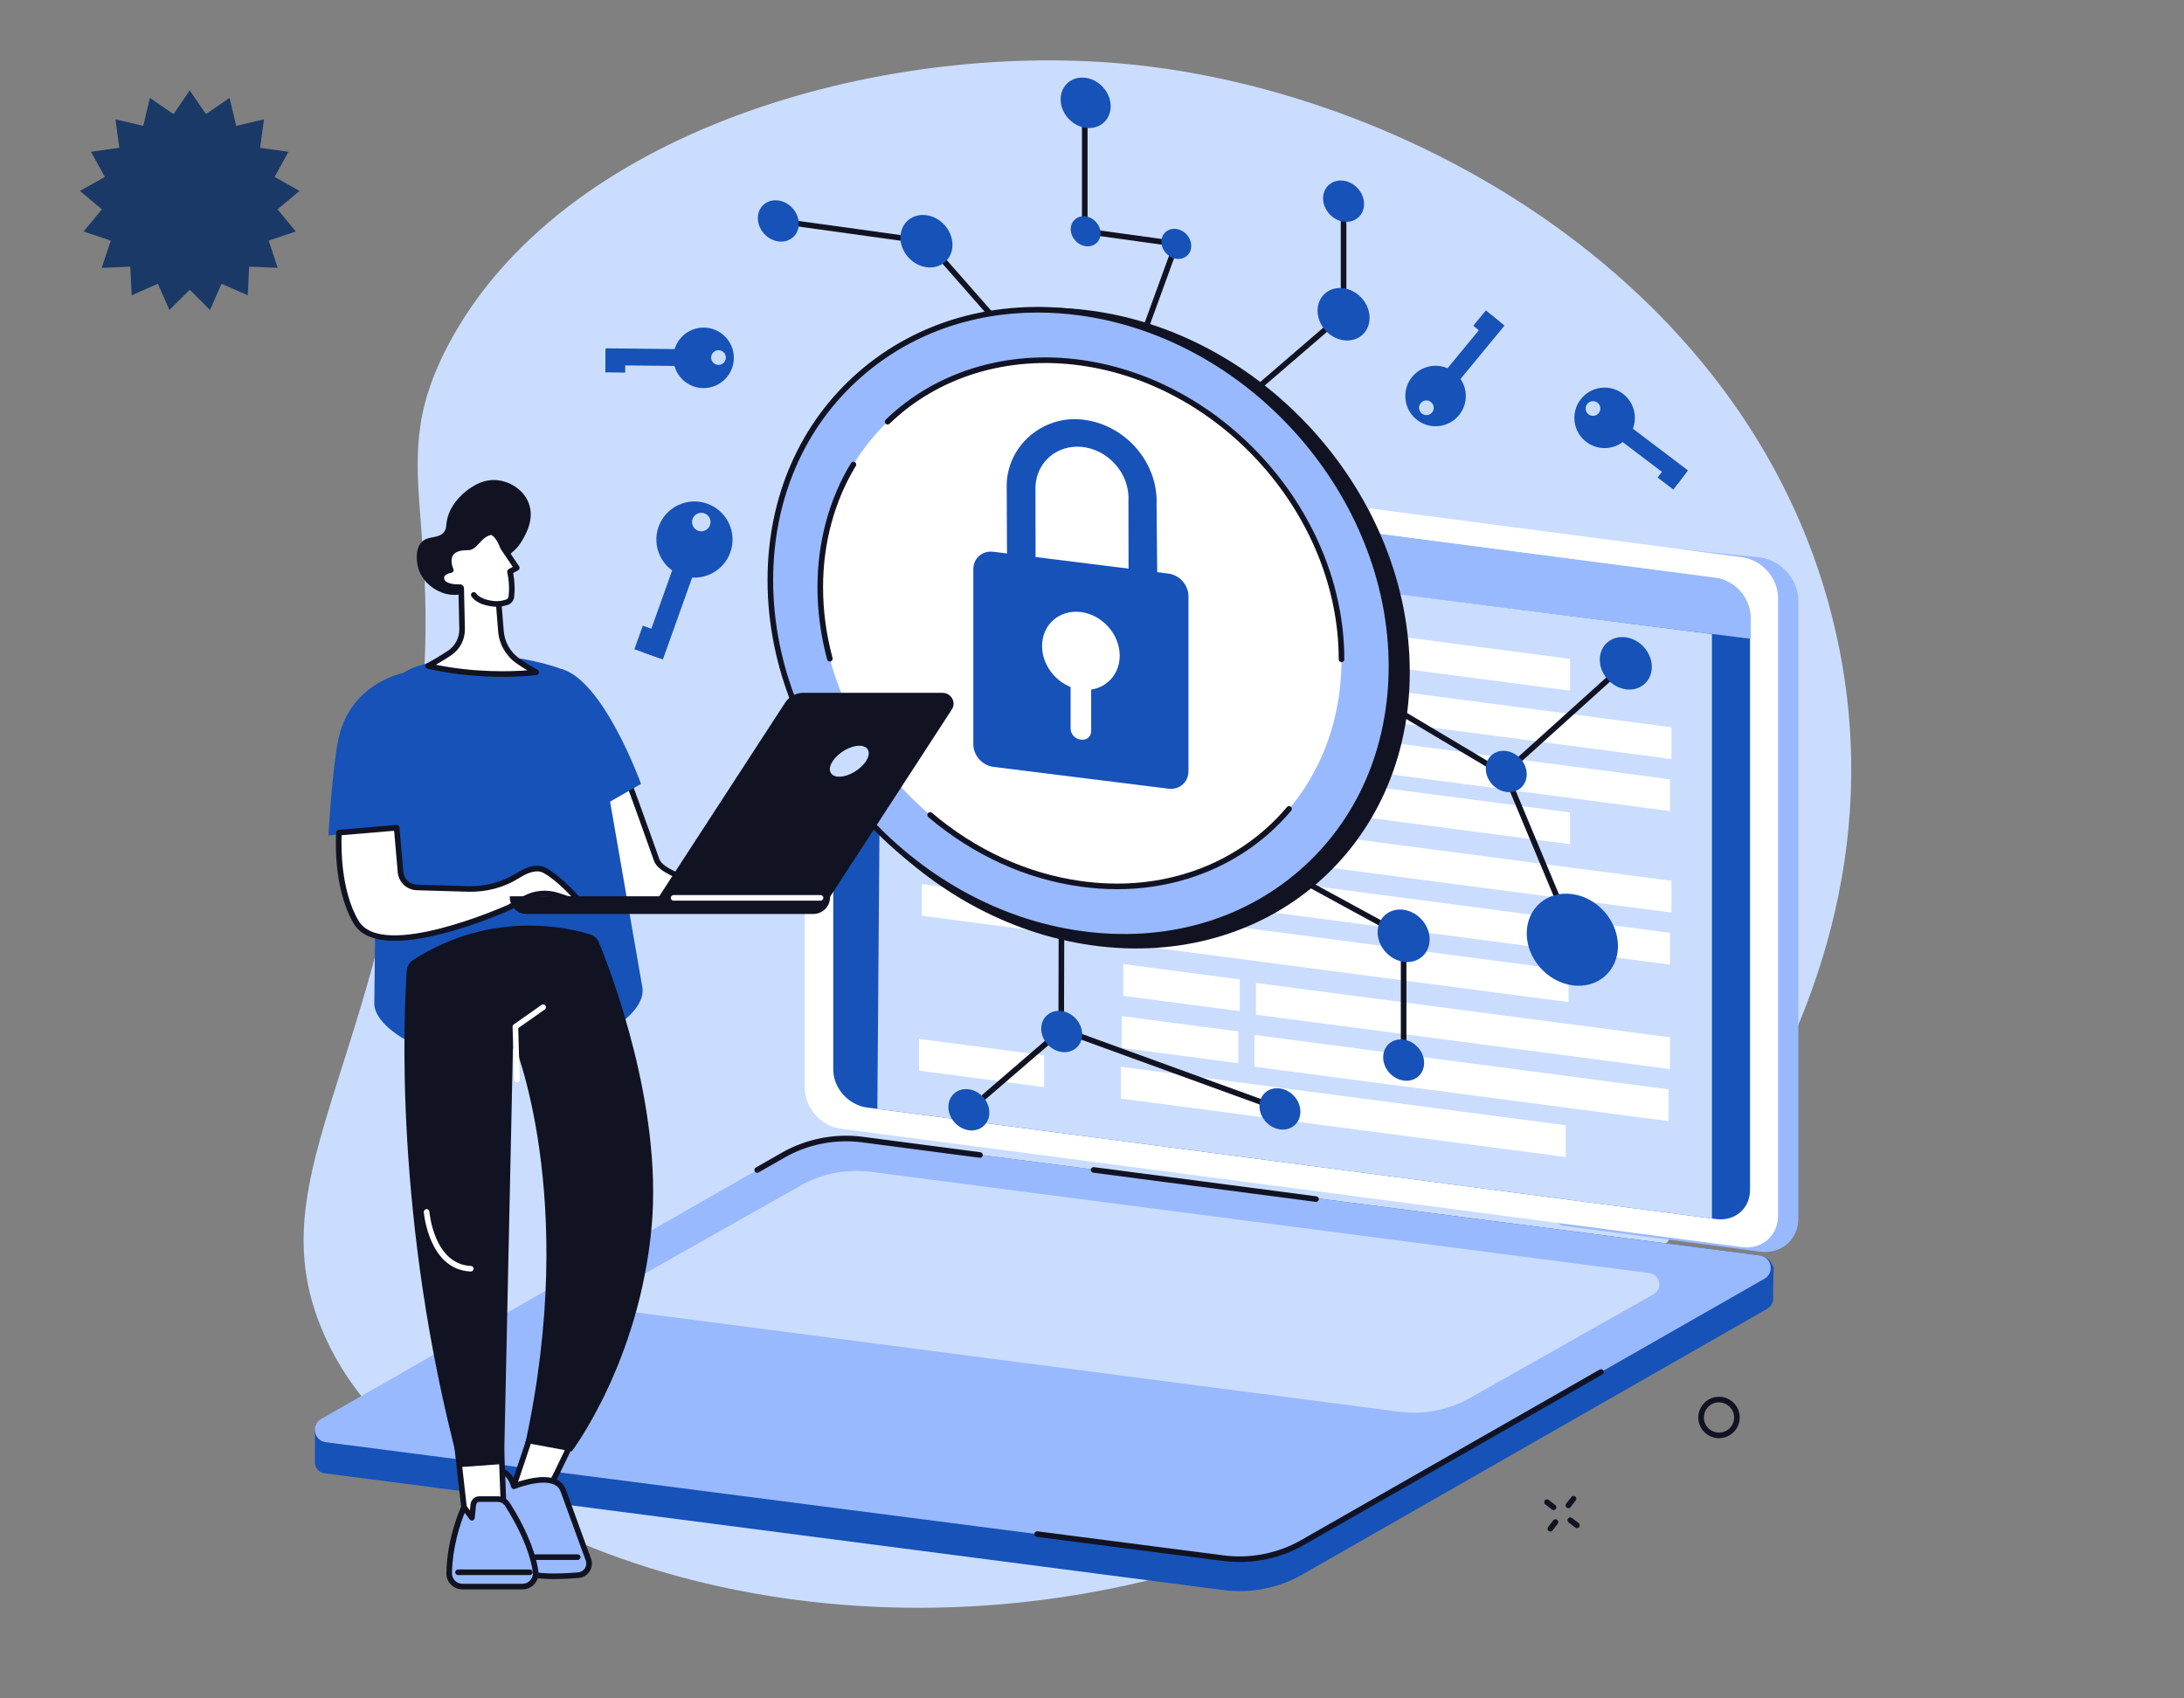 <svg xmlns="http://www.w3.org/2000/svg" xmlns:xlink="http://www.w3.org/1999/xlink" width="720" zoomAndPan="magnify" viewBox="0 0 540 420" height="560" preserveAspectRatio="xMidYMid meet" version="1.0"><rect x="0" y="0" width="540" height="420" fill="#808080" stroke="none"/><defs><clipPath id="28a4c013ce"><path d="M 19.762 22.363 L 74.055 22.363 L 74.055 76.656 L 19.762 76.656 Z M 19.762 22.363 " clip-rule="nonzero"/></clipPath><clipPath id="745fde7a9f"><path d="M 46.91 22.363 L 50.918 28.215 L 56.758 24.215 L 58.391 31.121 L 65.277 29.512 L 64.312 36.543 L 71.312 37.539 L 67.887 43.75 L 74.055 47.219 L 68.625 51.766 L 73.129 57.238 L 66.434 59.508 L 68.664 66.242 L 61.602 65.93 L 61.262 73.023 L 54.789 70.168 L 51.918 76.656 L 46.91 71.648 L 41.898 76.656 L 39.031 70.168 L 32.559 73.023 L 32.215 65.93 L 25.152 66.242 L 27.387 59.508 L 20.688 57.238 L 25.191 51.766 L 19.762 47.219 L 25.93 43.75 L 22.504 37.539 L 29.504 36.543 L 28.543 29.512 L 35.426 31.121 L 37.059 24.215 L 42.902 28.215 Z M 46.91 22.363 " clip-rule="nonzero"/></clipPath></defs><path fill="#caddff" d="M 454.809 160.605 C 437.59 73.211 350.953 22.508 277.988 15.773 C 217.539 10.191 138.594 32.254 110.691 85.57 C 93.145 119.098 114.223 129.746 99.871 205.715 C 87.449 271.465 65.703 295.004 79.488 328.516 C 90.754 355.914 117.09 368.875 133.922 377.156 C 200.266 409.805 301.055 405.973 373.613 346.418 C 390.594 332.48 474.285 259.469 454.809 160.605 " fill-opacity="1" fill-rule="nonzero"/><path fill="#99b9ff" d="M 375.848 294.617 C 369.965 289.645 363.879 284.926 357.691 280.375 C 345.137 271.141 332.117 262.652 319.012 254.359 C 312.117 249.996 305.039 245.938 298.027 241.805 C 290.977 237.641 283.91 233.508 276.844 229.375 C 270.387 225.598 263.93 221.82 257.48 218.027 C 236 169.617 212.289 114.816 215.199 115.199 L 435.211 137.859 C 440.418 138.543 444.652 143.336 444.652 148.539 L 444.652 301.32 C 444.652 306.523 440.418 310.203 435.211 309.52 L 386.008 303.055 C 382.676 300.176 379.203 297.461 375.848 294.617 " fill-opacity="1" fill-rule="nonzero"/><path fill="#ffffff" d="M 207.887 108.531 L 430.719 137.805 C 435.637 138.449 439.625 142.961 439.625 147.879 L 439.625 300.66 C 439.625 305.578 435.637 309.043 430.719 308.398 L 207.887 279.125 C 202.969 278.477 198.98 273.965 198.98 269.047 L 198.98 116.266 C 198.98 111.348 202.969 107.887 207.887 108.531 " fill-opacity="1" fill-rule="nonzero"/><path fill="#1652b8" d="M 214.414 115.477 L 424.312 143.051 C 428.945 143.66 432.699 147.855 432.699 152.422 L 432.699 294.297 C 432.699 298.863 428.945 302.074 424.312 301.465 L 214.414 273.891 C 209.781 273.281 206.027 269.086 206.027 264.52 L 206.027 122.648 C 206.027 118.078 209.781 114.871 214.414 115.477 " fill-opacity="1" fill-rule="nonzero"/><path fill="#99b9ff" d="M 432.891 157.977 L 432.891 152.809 C 432.891 148.242 428.957 143.496 424.359 142.891 L 214.414 115.477 C 209.816 114.875 205.84 117.188 206.027 123.195 L 206.027 129.547 L 432.891 157.977 " fill-opacity="1" fill-rule="nonzero"/><path fill="#caddff" d="M 220.73 125.152 C 220.73 126.633 219.527 127.68 218.043 127.484 C 216.562 127.289 215.359 125.93 215.359 124.445 C 215.359 122.961 216.562 121.918 218.043 122.109 C 219.527 122.305 220.73 123.668 220.73 125.152 " fill-opacity="1" fill-rule="nonzero"/><path fill="#caddff" d="M 229.328 126.102 C 229.328 127.586 228.125 128.629 226.641 128.434 C 225.156 128.238 223.953 126.879 223.953 125.395 C 223.953 123.91 225.156 122.867 226.641 123.062 C 228.125 123.258 229.328 124.617 229.328 126.102 " fill-opacity="1" fill-rule="nonzero"/><path fill="#caddff" d="M 238.641 127.684 C 238.641 129.168 237.438 130.211 235.957 130.02 C 234.469 129.82 233.27 128.461 233.27 126.977 C 233.27 125.492 234.469 124.449 235.957 124.645 C 237.438 124.84 238.641 126.199 238.641 127.684 " fill-opacity="1" fill-rule="nonzero"/><path fill="#caddff" d="M 423.285 301.344 L 216.926 274.219 L 218.027 130.734 L 423.285 156.801 L 423.285 301.344 " fill-opacity="1" fill-rule="nonzero"/><path fill="#ffffff" d="M 259.242 191.48 L 228.293 187.414 L 228.293 179.562 L 259.242 183.625 L 259.242 191.48 " fill-opacity="1" fill-rule="nonzero"/><path fill="#ffffff" d="M 388.199 208.77 L 278.227 194.324 L 278.227 186.469 L 388.199 200.914 L 388.199 208.77 " fill-opacity="1" fill-rule="nonzero"/><path fill="#ffffff" d="M 258.883 230.531 L 227.938 226.465 L 227.938 218.609 L 258.883 222.676 L 258.883 230.531 " fill-opacity="1" fill-rule="nonzero"/><path fill="#ffffff" d="M 387.84 247.82 L 277.867 233.371 L 277.867 225.516 L 387.84 239.965 L 387.84 247.82 " fill-opacity="1" fill-rule="nonzero"/><path fill="#ffffff" d="M 258.168 268.832 L 227.223 264.766 L 227.223 256.914 L 258.168 260.977 L 258.168 268.832 " fill-opacity="1" fill-rule="nonzero"/><path fill="#ffffff" d="M 387.125 286.121 L 277.152 271.676 L 277.152 263.82 L 387.125 278.27 L 387.125 286.121 " fill-opacity="1" fill-rule="nonzero"/><path fill="#ffffff" d="M 306.906 211.355 L 278.098 207.57 L 278.098 199.715 L 306.906 203.5 L 306.906 211.355 " fill-opacity="1" fill-rule="nonzero"/><path fill="#ffffff" d="M 413.273 225.676 L 310.898 212.227 L 310.898 204.375 L 413.273 217.824 L 413.273 225.676 " fill-opacity="1" fill-rule="nonzero"/><path fill="#ffffff" d="M 306.547 224.223 L 277.734 220.438 L 277.734 212.586 L 306.547 216.367 L 306.547 224.223 " fill-opacity="1" fill-rule="nonzero"/><path fill="#ffffff" d="M 412.918 238.543 L 310.543 225.094 L 310.543 217.242 L 412.918 230.691 L 412.918 238.543 " fill-opacity="1" fill-rule="nonzero"/><path fill="#ffffff" d="M 259.242 153.508 L 228.297 149.441 L 228.297 141.59 L 259.242 145.652 L 259.242 153.508 " fill-opacity="1" fill-rule="nonzero"/><path fill="#ffffff" d="M 388.199 170.797 L 278.227 156.352 L 278.227 148.5 L 388.199 162.945 L 388.199 170.797 " fill-opacity="1" fill-rule="nonzero"/><path fill="#ffffff" d="M 306.906 173.383 L 278.098 169.598 L 278.098 161.746 L 306.906 165.531 L 306.906 173.383 " fill-opacity="1" fill-rule="nonzero"/><path fill="#ffffff" d="M 413.273 187.707 L 310.898 174.254 L 310.898 166.402 L 413.273 179.852 L 413.273 187.707 " fill-opacity="1" fill-rule="nonzero"/><path fill="#ffffff" d="M 306.547 186.254 L 277.738 182.469 L 277.738 174.613 L 306.547 178.398 L 306.547 186.254 " fill-opacity="1" fill-rule="nonzero"/><path fill="#ffffff" d="M 412.918 200.574 L 310.543 187.125 L 310.543 179.27 L 412.918 192.719 L 412.918 200.574 " fill-opacity="1" fill-rule="nonzero"/><path fill="#ffffff" d="M 306.547 250.055 L 277.734 246.27 L 277.734 238.414 L 306.547 242.199 L 306.547 250.055 " fill-opacity="1" fill-rule="nonzero"/><path fill="#ffffff" d="M 412.918 264.379 L 310.543 250.93 L 310.543 243.074 L 412.918 256.523 L 412.918 264.379 " fill-opacity="1" fill-rule="nonzero"/><path fill="#ffffff" d="M 306.188 262.922 L 277.379 259.137 L 277.379 251.285 L 306.188 255.066 L 306.188 262.922 " fill-opacity="1" fill-rule="nonzero"/><path fill="#ffffff" d="M 412.559 277.246 L 310.18 263.797 L 310.18 255.941 L 412.559 269.391 L 412.559 277.246 " fill-opacity="1" fill-rule="nonzero"/><path fill="#1652b8" d="M 438.543 313.562 L 438.191 312.73 C 437.668 311.504 436.531 310.645 435.207 310.477 L 215.238 282.102 C 208.496 281.234 200.863 282.535 194.961 285.91 L 77.875 353.328 L 77.863 361.676 C 77.863 363.016 78.859 364.148 80.188 364.324 L 302.555 393.223 C 309.293 394.086 316.137 392.73 322.035 389.359 L 436.875 323.699 C 438.004 323.051 438.492 321.938 438.434 320.855 C 438.355 319.477 438.543 313.562 438.543 313.562 " fill-opacity="1" fill-rule="nonzero"/><path fill="#99b9ff" d="M 302.555 385.332 L 80.566 356.652 C 77.621 356.277 76.848 352.371 79.426 350.895 L 193.648 285.66 C 199.551 282.289 206.391 280.93 213.133 281.793 L 435.117 310.473 C 438.062 310.848 438.836 314.754 436.258 316.23 L 322.035 381.465 C 316.137 384.836 309.293 386.195 302.555 385.332 " fill-opacity="1" fill-rule="nonzero"/><path fill="#caddff" d="M 346.012 349.117 L 153.523 324.07 C 150.863 323.73 150.164 320.199 152.492 318.867 L 197.754 293.281 C 203.086 290.234 209.262 289.012 215.352 289.789 L 407.84 314.836 C 410.5 315.18 411.203 318.711 408.871 320.039 L 363.613 345.629 C 358.281 348.672 352.102 349.898 346.012 349.117 " fill-opacity="1" fill-rule="nonzero"/><path fill="#111322" d="M 306.477 386.273 C 305.137 386.273 303.797 386.188 302.465 386.016 L 256.355 380.059 C 255.973 380.012 255.707 379.664 255.754 379.285 C 255.805 378.906 256.148 378.641 256.527 378.688 L 302.641 384.645 C 309.191 385.484 315.957 384.141 321.691 380.867 L 395.516 338.688 C 395.848 338.496 396.27 338.613 396.461 338.941 C 396.648 339.277 396.535 339.699 396.203 339.887 L 322.379 382.066 C 317.551 384.824 312.02 386.273 306.477 386.273 " fill-opacity="1" fill-rule="nonzero"/><path fill="#111322" d="M 325.402 297.219 C 325.371 297.219 325.34 297.219 325.309 297.215 L 270.305 289.996 C 269.926 289.945 269.66 289.598 269.707 289.219 C 269.758 288.84 270.109 288.574 270.484 288.625 L 325.488 295.844 C 325.867 295.891 326.137 296.238 326.086 296.617 C 326.039 296.969 325.742 297.219 325.402 297.219 " fill-opacity="1" fill-rule="nonzero"/><path fill="#111322" d="M 187.211 290.027 C 186.969 290.027 186.734 289.902 186.609 289.676 C 186.422 289.348 186.535 288.926 186.867 288.734 L 193.305 285.055 C 199.301 281.633 206.371 280.23 213.219 281.109 L 242.402 284.938 C 242.781 284.988 243.047 285.336 242.996 285.711 C 242.949 286.094 242.602 286.359 242.223 286.309 L 213.043 282.48 C 206.492 281.641 199.727 282.98 193.992 286.258 L 187.555 289.938 C 187.445 289.996 187.328 290.027 187.211 290.027 " fill-opacity="1" fill-rule="nonzero"/><path fill="#111322" d="M 425.031 346.793 C 424.875 346.793 424.715 346.805 424.555 346.82 C 422.512 347.082 421.062 348.957 421.324 351.004 C 421.586 353.047 423.461 354.5 425.504 354.242 C 427.547 353.98 428.996 352.105 428.734 350.059 C 428.496 348.172 426.883 346.793 425.031 346.793 Z M 425.027 355.656 C 422.488 355.656 420.281 353.762 419.949 351.18 C 419.594 348.379 421.582 345.809 424.379 345.449 C 427.18 345.094 429.75 347.082 430.105 349.883 C 430.465 352.684 428.477 355.254 425.676 355.613 C 425.461 355.641 425.242 355.656 425.027 355.656 " fill-opacity="1" fill-rule="nonzero"/><path fill="#111322" d="M 384.137 373.43 C 383.988 373.43 383.84 373.383 383.715 373.285 L 382.066 372.012 C 381.766 371.777 381.711 371.344 381.945 371.039 C 382.18 370.738 382.613 370.684 382.914 370.918 L 384.559 372.191 C 384.859 372.426 384.918 372.859 384.684 373.164 C 384.547 373.34 384.344 373.43 384.137 373.43 " fill-opacity="1" fill-rule="nonzero"/><path fill="#111322" d="M 389.898 377.895 C 389.75 377.895 389.602 377.844 389.477 377.75 L 387.828 376.473 C 387.527 376.238 387.473 375.805 387.707 375.504 C 387.938 375.203 388.375 375.145 388.676 375.379 L 390.324 376.656 C 390.625 376.891 390.68 377.32 390.445 377.625 C 390.309 377.801 390.105 377.895 389.898 377.895 " fill-opacity="1" fill-rule="nonzero"/><path fill="#111322" d="M 383.328 378.73 C 383.184 378.73 383.031 378.684 382.906 378.586 C 382.605 378.352 382.547 377.918 382.781 377.617 L 384.055 375.969 C 384.289 375.668 384.723 375.613 385.027 375.844 C 385.328 376.078 385.383 376.512 385.148 376.816 L 383.875 378.461 C 383.742 378.641 383.535 378.73 383.328 378.73 " fill-opacity="1" fill-rule="nonzero"/><path fill="#111322" d="M 387.785 372.965 C 387.637 372.965 387.488 372.918 387.363 372.82 C 387.062 372.586 387.008 372.152 387.242 371.848 L 388.512 370.203 C 388.746 369.902 389.18 369.848 389.484 370.078 C 389.785 370.312 389.84 370.746 389.609 371.051 L 388.336 372.695 C 388.199 372.871 387.992 372.965 387.785 372.965 " fill-opacity="1" fill-rule="nonzero"/><path fill="#111322" d="M 389.266 232.785 C 388.996 232.785 388.738 232.625 388.629 232.359 L 371.879 192.227 L 332.188 168.562 C 331.859 168.367 331.754 167.941 331.949 167.613 C 332.145 167.285 332.57 167.18 332.898 167.375 L 372.781 191.156 C 372.91 191.234 373.008 191.348 373.066 191.484 L 389.906 231.828 C 390.055 232.18 389.887 232.582 389.535 232.73 C 389.445 232.766 389.355 232.785 389.266 232.785 " fill-opacity="1" fill-rule="nonzero"/><path fill="#111322" d="M 372.426 191.469 C 372.238 191.469 372.051 191.395 371.914 191.242 C 371.656 190.957 371.68 190.52 371.965 190.266 L 398.48 166.344 C 398.766 166.09 399.203 166.109 399.457 166.395 C 399.715 166.68 399.691 167.113 399.41 167.371 L 372.891 191.293 C 372.758 191.41 372.594 191.469 372.426 191.469 " fill-opacity="1" fill-rule="nonzero"/><path fill="#1652b8" d="M 377.488 230.824 C 377.488 224.594 382.539 220.242 388.77 221.105 C 395 221.969 400.047 227.719 400.047 233.945 C 400.047 240.176 395 244.527 388.77 243.664 C 382.539 242.801 377.488 237.051 377.488 230.824 " fill-opacity="1" fill-rule="nonzero"/><path fill="#1652b8" d="M 367.367 190.078 C 367.367 187.281 369.633 185.328 372.426 185.715 C 375.223 186.105 377.488 188.684 377.488 191.48 C 377.488 194.277 375.223 196.23 372.426 195.84 C 369.633 195.453 367.367 192.871 367.367 190.078 " fill-opacity="1" fill-rule="nonzero"/><path fill="#1652b8" d="M 395.555 163.141 C 395.555 159.59 398.434 157.109 401.984 157.602 C 405.535 158.09 408.414 161.371 408.414 164.922 C 408.414 168.473 405.535 170.953 401.984 170.461 C 398.434 169.969 395.555 166.691 395.555 163.141 " fill-opacity="1" fill-rule="nonzero"/><path fill="#111322" d="M 306.258 100.664 C 306.062 100.664 305.871 100.582 305.734 100.426 C 305.484 100.137 305.52 99.699 305.809 99.449 L 328.406 79.98 C 328.699 79.73 329.133 79.762 329.383 80.051 C 329.633 80.344 329.598 80.777 329.309 81.027 L 306.711 100.496 C 306.578 100.609 306.418 100.664 306.258 100.664 " fill-opacity="1" fill-rule="nonzero"/><path fill="#111322" d="M 332.203 78.402 C 331.82 78.402 331.512 78.094 331.512 77.711 L 331.512 52.699 C 331.512 52.316 331.82 52.008 332.203 52.008 C 332.586 52.008 332.895 52.316 332.895 52.699 L 332.895 77.711 C 332.895 78.094 332.586 78.402 332.203 78.402 " fill-opacity="1" fill-rule="nonzero"/><path fill="#1652b8" d="M 327.141 49.051 C 327.141 46.258 329.406 44.305 332.203 44.691 C 335 45.078 337.266 47.66 337.266 50.453 C 337.266 53.25 335 55.203 332.203 54.816 C 329.406 54.426 327.141 51.848 327.141 49.051 " fill-opacity="1" fill-rule="nonzero"/><path fill="#1652b8" d="M 325.773 76.82 C 325.773 73.27 328.652 70.789 332.203 71.281 C 335.754 71.773 338.633 75.051 338.633 78.602 C 338.633 82.156 335.754 84.637 332.203 84.141 C 328.652 83.648 325.773 80.375 325.773 76.82 " fill-opacity="1" fill-rule="nonzero"/><path fill="#111322" d="M 280.059 90.652 C 279.977 90.652 279.898 90.641 279.82 90.613 C 279.461 90.48 279.273 90.086 279.406 89.727 L 289.91 60.871 L 268.117 57.852 C 267.773 57.805 267.52 57.512 267.52 57.168 L 267.52 28.734 C 267.52 28.352 267.828 28.043 268.211 28.043 C 268.594 28.043 268.902 28.352 268.902 28.734 L 268.902 56.566 L 290.945 59.617 C 291.152 59.648 291.336 59.766 291.441 59.945 C 291.551 60.125 291.574 60.344 291.5 60.539 L 280.707 90.199 C 280.605 90.48 280.34 90.652 280.059 90.652 " fill-opacity="1" fill-rule="nonzero"/><path fill="#1652b8" d="M 287.164 59.793 C 287.164 57.758 288.816 56.336 290.852 56.617 C 292.887 56.898 294.535 58.777 294.535 60.812 C 294.535 62.848 292.887 64.27 290.852 63.988 C 288.816 63.707 287.164 61.828 287.164 59.793 " fill-opacity="1" fill-rule="nonzero"/><path fill="#1652b8" d="M 264.742 56.688 C 264.742 54.652 266.395 53.23 268.43 53.512 C 270.465 53.793 272.117 55.672 272.117 57.707 C 272.117 59.742 270.465 61.164 268.43 60.883 C 266.395 60.602 264.742 58.723 264.742 56.688 " fill-opacity="1" fill-rule="nonzero"/><path fill="#1652b8" d="M 262.246 24.527 C 262.27 21.117 265.059 18.754 268.473 19.25 C 271.887 19.746 274.637 22.914 274.609 26.324 C 274.586 29.734 271.801 32.094 268.387 31.602 C 264.973 31.102 262.227 27.938 262.246 24.527 " fill-opacity="1" fill-rule="nonzero"/><path fill="#111322" d="M 224.406 59.758 C 224.371 59.758 224.34 59.754 224.309 59.75 L 192.348 55.324 C 191.969 55.273 191.703 54.922 191.758 54.547 C 191.809 54.168 192.16 53.902 192.539 53.957 L 224.5 58.383 C 224.875 58.434 225.141 58.785 225.09 59.16 C 225.043 59.508 224.746 59.758 224.406 59.758 " fill-opacity="1" fill-rule="nonzero"/><path fill="#111322" d="M 246.758 80.477 C 246.566 80.477 246.371 80.398 246.238 80.242 L 228.551 60.105 C 228.301 59.82 228.328 59.383 228.613 59.133 C 228.902 58.879 229.34 58.906 229.59 59.195 L 247.277 79.328 C 247.527 79.613 247.5 80.051 247.215 80.305 C 247.082 80.418 246.918 80.477 246.758 80.477 " fill-opacity="1" fill-rule="nonzero"/><path fill="#1652b8" d="M 188.863 57.723 C 190.84 59.977 194.047 60.418 196.023 58.715 C 198 57.012 198 53.809 196.023 51.555 C 194.047 49.305 190.84 48.863 188.863 50.562 C 186.887 52.27 186.887 55.473 188.863 57.723 " fill-opacity="1" fill-rule="nonzero"/><path fill="#1652b8" d="M 224.523 63.566 C 227.035 66.426 231.105 66.988 233.617 64.828 C 236.129 62.664 236.129 58.59 233.617 55.734 C 231.105 52.875 227.035 52.309 224.523 54.473 C 222.016 56.637 222.016 60.707 224.523 63.566 " fill-opacity="1" fill-rule="nonzero"/><path fill="#111322" d="M 347.055 261.852 C 346.672 261.852 346.359 261.543 346.359 261.16 L 346.359 231.414 C 346.359 231.031 346.672 230.723 347.055 230.723 C 347.434 230.723 347.742 231.031 347.742 231.414 L 347.742 261.16 C 347.742 261.543 347.434 261.852 347.055 261.852 " fill-opacity="1" fill-rule="nonzero"/><path fill="#111322" d="M 347.055 232.105 C 346.941 232.105 346.828 232.078 346.723 232.02 L 310.465 212.258 C 310.129 212.074 310.004 211.656 310.191 211.316 C 310.371 210.984 310.793 210.859 311.125 211.043 L 347.383 230.809 C 347.719 230.988 347.844 231.41 347.66 231.746 C 347.535 231.977 347.297 232.105 347.055 232.105 " fill-opacity="1" fill-rule="nonzero"/><path fill="#1652b8" d="M 347.055 267.215 C 344.258 266.828 341.992 264.25 341.992 261.449 C 341.992 258.656 344.258 256.703 347.055 257.09 C 349.848 257.477 352.117 260.059 352.117 262.852 C 352.117 265.648 349.848 267.602 347.055 267.215 " fill-opacity="1" fill-rule="nonzero"/><path fill="#1652b8" d="M 347.055 237.844 C 343.5 237.352 340.621 234.074 340.621 230.523 C 340.621 226.973 343.5 224.492 347.055 224.984 C 350.605 225.477 353.484 228.754 353.484 232.305 C 353.484 235.855 350.605 238.336 347.055 237.844 " fill-opacity="1" fill-rule="nonzero"/><path fill="#111322" d="M 316.469 274.918 C 316.387 274.918 316.309 274.906 316.23 274.875 L 262.148 255.211 C 261.875 255.113 261.695 254.852 261.695 254.559 L 261.816 208.078 C 261.816 207.695 262.125 207.387 262.508 207.387 C 262.891 207.387 263.199 207.699 263.199 208.082 L 263.078 254.078 L 316.703 273.578 C 317.062 273.707 317.246 274.102 317.117 274.461 C 317.016 274.742 316.75 274.918 316.469 274.918 " fill-opacity="1" fill-rule="nonzero"/><path fill="#111322" d="M 239.965 274.84 C 239.773 274.84 239.578 274.758 239.441 274.598 C 239.195 274.309 239.227 273.871 239.516 273.621 L 261.695 254.516 C 261.98 254.266 262.418 254.297 262.668 254.59 C 262.918 254.879 262.887 255.316 262.598 255.562 L 240.418 274.672 C 240.289 274.781 240.125 274.84 239.965 274.84 " fill-opacity="1" fill-rule="nonzero"/><path fill="#1652b8" d="M 311.406 273.523 C 311.406 270.727 313.672 268.773 316.469 269.164 C 319.262 269.551 321.527 272.133 321.527 274.926 C 321.527 277.723 319.262 279.676 316.469 279.289 C 313.672 278.902 311.406 276.32 311.406 273.523 " fill-opacity="1" fill-rule="nonzero"/><path fill="#1652b8" d="M 234.492 273.738 C 234.492 270.941 236.762 268.992 239.555 269.379 C 242.352 269.766 244.617 272.344 244.617 275.141 C 244.617 277.938 242.352 279.891 239.555 279.504 C 236.762 279.117 234.492 276.535 234.492 273.738 " fill-opacity="1" fill-rule="nonzero"/><path fill="#1652b8" d="M 257.445 254.387 C 257.445 251.594 259.711 249.641 262.508 250.027 C 265.305 250.414 267.57 252.996 267.57 255.793 C 267.57 258.59 265.305 260.539 262.508 260.152 C 259.711 259.766 257.445 257.184 257.445 254.387 " fill-opacity="1" fill-rule="nonzero"/><path fill="#111322" d="M 348.57 166.195 C 348.57 209.531 313.441 239.793 270.109 233.789 C 226.777 227.789 191.648 187.797 191.648 144.461 C 191.648 101.129 226.777 70.867 270.109 76.867 C 313.441 82.871 348.57 122.863 348.57 166.195 " fill-opacity="1" fill-rule="nonzero"/><path fill="#99b9ff" d="M 344.039 164.766 C 344.039 207.176 309.66 236.789 267.25 230.918 C 224.844 225.043 190.465 185.902 190.465 143.496 C 190.465 101.086 224.844 71.469 267.25 77.344 C 309.66 83.219 344.039 122.359 344.039 164.766 " fill-opacity="1" fill-rule="nonzero"/><path fill="#111322" d="M 256.547 77.289 C 240.141 77.289 225.012 82.727 213.152 93.059 C 198.969 105.414 191.16 123.328 191.16 143.496 C 191.16 185.504 225.336 224.414 267.348 230.234 C 287.793 233.066 306.973 227.727 321.352 215.203 C 335.535 202.848 343.348 184.938 343.348 164.766 C 343.348 122.758 309.168 83.848 267.156 78.031 C 263.574 77.535 260.035 77.289 256.547 77.289 Z M 277.961 232.359 C 274.41 232.359 270.805 232.109 267.156 231.602 C 224.488 225.695 189.777 186.168 189.777 143.496 C 189.777 122.918 197.754 104.637 212.242 92.016 C 226.93 79.227 246.496 73.77 267.348 76.66 C 310.016 82.57 344.73 122.094 344.73 164.766 C 344.73 185.344 336.75 203.625 322.262 216.246 C 310.145 226.797 294.703 232.359 277.961 232.359 " fill-opacity="1" fill-rule="nonzero"/><path fill="#ffffff" d="M 331.691 163.055 C 331.691 198.645 302.844 223.5 267.25 218.57 C 231.664 213.641 202.812 180.793 202.812 145.203 C 202.812 109.617 231.664 84.762 267.25 89.691 C 302.844 94.621 331.691 127.469 331.691 163.055 " fill-opacity="1" fill-rule="nonzero"/><path fill="#111322" d="M 276.211 219.891 C 273.23 219.891 270.211 219.68 267.156 219.254 C 253.57 217.371 240.559 211.43 229.523 202.062 C 229.234 201.812 229.199 201.379 229.445 201.086 C 229.691 200.797 230.129 200.758 230.422 201.008 C 241.25 210.203 254.023 216.039 267.348 217.887 C 276.375 219.137 285.098 218.496 293.273 215.984 C 293.637 215.871 294.027 216.074 294.137 216.441 C 294.25 216.805 294.043 217.191 293.68 217.305 C 288.082 219.023 282.23 219.891 276.211 219.891 " fill-opacity="1" fill-rule="nonzero"/><path fill="#111322" d="M 293.477 217.336 C 293.18 217.336 292.906 217.145 292.816 216.848 C 292.703 216.48 292.906 216.094 293.273 215.984 C 303.086 212.965 311.703 207.293 318.199 199.586 C 318.441 199.297 318.879 199.258 319.172 199.504 C 319.465 199.75 319.5 200.188 319.258 200.477 C 312.59 208.391 303.746 214.207 293.68 217.305 C 293.613 217.324 293.543 217.336 293.477 217.336 " fill-opacity="1" fill-rule="nonzero"/><path fill="#111322" d="M 331.691 163.75 C 331.309 163.75 331 163.438 331 163.055 C 331 127.855 302.359 95.25 267.156 90.379 C 249.195 87.887 231.984 93.141 219.938 104.785 C 219.664 105.051 219.227 105.047 218.957 104.77 C 218.695 104.496 218.703 104.059 218.977 103.793 C 231.332 91.848 248.961 86.457 267.348 89.004 C 303.207 93.973 332.383 127.191 332.383 163.055 C 332.383 163.438 332.074 163.75 331.691 163.75 " fill-opacity="1" fill-rule="nonzero"/><path fill="#111322" d="M 205.18 163.594 C 204.875 163.594 204.598 163.391 204.512 163.082 C 202.926 157.18 202.121 151.164 202.121 145.207 C 202.121 134.039 204.996 123.418 210.43 114.488 C 210.629 114.164 211.055 114.059 211.383 114.258 C 211.707 114.457 211.812 114.879 211.613 115.207 C 206.309 123.922 203.504 134.293 203.504 145.207 C 203.504 151.043 204.293 156.938 205.852 162.723 C 205.949 163.09 205.73 163.469 205.363 163.57 C 205.301 163.586 205.242 163.594 205.18 163.594 " fill-opacity="1" fill-rule="nonzero"/><path fill="#1652b8" d="M 256.047 139.055 L 256.023 120.285 C 256.312 114.32 261.23 110.02 267.281 110.5 C 273.949 111.027 279.332 117.102 279.008 123.68 L 279.043 142.648 L 286.145 143.535 L 285.965 124.969 C 286.488 114.406 278.141 104.641 267.082 103.707 L 267.082 103.715 C 257.941 102.945 249.387 109.852 248.91 119.5 L 248.992 138.461 L 256.047 139.055 " fill-opacity="1" fill-rule="nonzero"/><path fill="#1652b8" d="M 245.617 189.641 L 288.891 195.035 C 291.629 195.379 293.852 193.434 293.852 190.695 L 293.852 147.422 C 293.852 144.684 291.629 142.184 288.891 141.844 L 245.617 136.449 C 242.875 136.105 240.656 138.051 240.656 140.789 L 240.656 184.062 C 240.656 186.801 242.875 189.301 245.617 189.641 " fill-opacity="1" fill-rule="nonzero"/><path fill="#ffffff" d="M 257.652 159.754 C 257.652 165.055 261.953 169.891 267.25 170.551 C 272.551 171.211 276.852 167.449 276.852 162.148 C 276.852 156.848 272.551 152.016 267.25 151.355 C 261.953 150.691 257.652 154.453 257.652 159.754 " fill-opacity="1" fill-rule="nonzero"/><path fill="#ffffff" d="M 267.117 182.883 L 267.387 182.918 C 268.711 183.082 269.793 182.133 269.793 180.812 L 269.793 163.676 C 269.793 162.352 268.711 161.133 267.387 160.969 L 267.117 160.938 C 265.793 160.77 264.711 161.719 264.711 163.043 L 264.711 180.18 C 264.711 181.5 265.793 182.719 267.117 182.883 " fill-opacity="1" fill-rule="nonzero"/><path fill="#ffffff" d="M 197.715 224.617 C 197.719 224.023 164.523 218.781 162.383 212.715 C 159.191 203.664 155.207 192.781 155.207 192.781 L 146.918 198.016 L 152.254 224.055 L 197.715 224.617 " fill-opacity="1" fill-rule="nonzero"/><path fill="#111322" d="M 152.82 223.371 L 191.477 223.848 C 176.789 220.695 163.23 217.188 161.73 212.945 C 159.074 205.414 155.832 196.508 154.852 193.824 L 147.691 198.344 Z M 197.715 225.309 C 197.711 225.309 197.707 225.309 197.707 225.309 L 152.246 224.746 C 151.922 224.742 151.641 224.516 151.578 224.195 L 146.238 198.152 C 146.184 197.871 146.305 197.582 146.551 197.43 L 154.836 192.195 C 155.012 192.086 155.23 192.059 155.43 192.129 C 155.625 192.195 155.785 192.348 155.855 192.543 C 155.895 192.652 159.875 203.531 163.035 212.484 C 164.523 216.691 184.34 220.914 192.801 222.719 C 198.41 223.91 198.41 223.91 198.406 224.621 C 198.406 224.805 198.332 224.98 198.199 225.109 C 198.07 225.238 197.895 225.309 197.715 225.309 " fill-opacity="1" fill-rule="nonzero"/><path fill="#1652b8" d="M 103.051 164.801 C 110.965 162.219 123.023 160.363 137.438 164.957 C 142.695 166.629 146.465 171.258 147.113 176.734 L 158.855 244.344 C 159.438 249.258 152.867 254.039 148.238 255.789 C 143.402 257.625 136.098 259.355 125.746 259.355 C 114.652 259.355 106.59 260 102.09 258.027 C 98.355 256.395 92.734 252.438 92.547 248.363 L 93.363 178.871 C 93.066 172.535 97.023 166.77 103.051 164.801 " fill-opacity="1" fill-rule="nonzero"/><path fill="#1652b8" d="M 158.5 193.852 C 158.5 193.852 149.125 167.887 138.613 165.391 L 143.957 202.18 L 158.5 193.852 " fill-opacity="1" fill-rule="nonzero"/><path fill="#1652b8" d="M 81.191 206.621 C 81.191 206.621 82.219 189.254 83.719 182.539 C 86.879 168.418 100.344 166.285 100.344 166.285 L 101.98 204.211 L 81.191 206.621 " fill-opacity="1" fill-rule="nonzero"/><path fill="#ffffff" d="M 83.816 205.902 C 83.816 205.902 82.805 219.148 88.051 228.043 C 94.32 238.664 125.941 224.359 125.941 224.359 L 129.617 222.277 C 132.105 220.871 135.07 220.566 137.789 221.445 L 143.73 223.363 C 143.73 223.363 138.824 217.48 134.652 215.23 C 132.695 214.176 130.16 215.172 128.02 216.531 C 124.332 218.863 119.996 219.957 115.637 219.828 L 103.059 219.453 C 100.949 219.391 99.215 217.758 99.031 215.652 L 98.078 204.691 L 83.816 205.902 " fill-opacity="1" fill-rule="nonzero"/><path fill="#111322" d="M 84.473 206.539 C 84.359 209.18 84.191 220.137 88.648 227.691 C 94.457 237.531 124.543 224.227 125.625 223.742 L 129.277 221.676 C 131.926 220.176 135.105 219.852 138 220.785 L 141.512 221.918 C 139.738 220.027 136.867 217.211 134.324 215.84 C 132.574 214.895 130.129 216.012 128.387 217.113 C 124.652 219.48 120.234 220.656 115.617 220.52 L 103.039 220.145 C 100.574 220.074 98.559 218.168 98.344 215.715 L 97.449 205.441 Z M 97.637 232.648 C 93.102 232.648 89.301 231.52 87.457 228.395 C 82.16 219.414 83.086 206.398 83.125 205.848 C 83.152 205.512 83.418 205.242 83.758 205.211 L 98.02 204.004 C 98.402 203.973 98.734 204.254 98.766 204.633 L 99.723 215.594 C 99.875 217.348 101.32 218.711 103.078 218.766 L 115.656 219.137 C 120 219.266 124.148 218.16 127.648 215.945 C 130.633 214.055 133.102 213.605 134.98 214.621 C 139.223 216.906 144.059 222.676 144.262 222.918 C 144.457 223.156 144.477 223.492 144.301 223.75 C 144.129 224.004 143.809 224.113 143.52 224.02 L 137.578 222.102 C 135.047 221.285 132.27 221.57 129.957 222.879 L 126.281 224.961 C 126.262 224.973 126.242 224.98 126.223 224.988 C 125.281 225.414 109.117 232.648 97.637 232.648 " fill-opacity="1" fill-rule="nonzero"/><path fill="#ffffff" d="M 132.34 351.602 L 125.484 372.055 C 125.484 372.055 132.949 371.414 133.664 371.555 C 134.379 371.691 143.113 352.902 143.113 352.902 L 132.34 351.602 " fill-opacity="1" fill-rule="nonzero"/><path fill="#111322" d="M 133.762 370.871 C 133.773 370.871 133.785 370.875 133.797 370.875 C 133.785 370.875 133.773 370.871 133.762 370.871 Z M 132.816 352.352 L 126.473 371.273 C 128.562 371.102 132.156 370.828 133.422 370.848 C 134.508 369.383 139.082 359.902 142.082 353.473 Z M 125.484 372.742 C 125.273 372.742 125.07 372.648 124.941 372.48 C 124.797 372.297 124.754 372.055 124.828 371.832 L 131.684 351.379 C 131.785 351.07 132.094 350.871 132.422 350.91 L 143.195 352.215 C 143.414 352.242 143.609 352.371 143.715 352.566 C 143.824 352.758 143.832 352.992 143.738 353.195 C 143.719 353.242 141.527 357.949 139.277 362.582 C 134.5 372.422 134.195 372.363 133.531 372.234 C 133.051 372.164 129.09 372.438 125.543 372.742 C 125.523 372.742 125.504 372.742 125.484 372.742 " fill-opacity="1" fill-rule="nonzero"/><path fill="#99b9ff" d="M 127.055 367.559 C 127.055 367.559 137.363 363.332 139.27 368.637 C 141.695 375.383 145.484 385.672 145.484 385.672 C 146.129 387.465 144.895 389.375 142.996 389.531 C 139.227 389.832 133.609 390.078 130.992 389.16 C 126.859 387.707 120 374.629 120 374.629 L 122.113 363.5 C 122.113 363.5 125.852 362.973 127.055 367.559 " fill-opacity="1" fill-rule="nonzero"/><path fill="#111322" d="M 120.727 374.52 C 122.699 378.242 128.102 387.414 131.219 388.504 C 133.129 389.176 137.289 389.293 142.941 388.84 C 143.629 388.781 144.238 388.418 144.613 387.84 C 144.984 387.262 145.066 386.555 144.832 385.906 C 144.797 385.809 141.016 375.539 138.617 368.867 C 138.324 368.047 137.781 367.473 136.961 367.105 C 133.656 365.637 127.379 368.172 127.316 368.195 C 127.133 368.273 126.922 368.262 126.746 368.176 C 126.566 368.086 126.434 367.926 126.383 367.734 C 125.598 364.719 123.613 364.234 122.691 364.18 Z M 136.93 390.492 C 134.488 390.492 132.211 390.32 130.762 389.812 C 126.496 388.316 120.105 376.312 119.387 374.949 C 119.316 374.809 119.293 374.652 119.32 374.5 L 121.434 363.371 C 121.492 363.082 121.727 362.855 122.02 362.816 C 122.059 362.809 125.957 362.316 127.5 366.648 C 129.348 365.988 134.363 364.438 137.523 365.84 C 138.688 366.359 139.496 367.223 139.918 368.402 C 142.316 375.066 146.094 385.332 146.133 385.438 C 146.516 386.496 146.383 387.645 145.773 388.59 C 145.164 389.535 144.172 390.129 143.051 390.219 C 141.16 390.371 138.988 390.492 136.93 390.492 " fill-opacity="1" fill-rule="nonzero"/><path fill="#111322" d="M 142.844 385.766 L 132.258 385.766 C 131.875 385.766 131.562 385.457 131.562 385.074 C 131.562 384.691 131.875 384.383 132.258 384.383 L 142.844 384.383 C 143.227 384.383 143.535 384.691 143.535 385.074 C 143.535 385.457 143.227 385.766 142.844 385.766 " fill-opacity="1" fill-rule="nonzero"/><path fill="#ffffff" d="M 112.902 356.625 L 115.23 377.199 L 124.602 374.629 L 123.879 356.09 L 112.902 356.625 " fill-opacity="1" fill-rule="nonzero"/><path fill="#111322" d="M 113.672 357.277 L 115.828 376.316 L 123.887 374.105 L 123.215 356.816 Z M 115.23 377.891 C 115.094 377.891 114.957 377.848 114.844 377.77 C 114.676 377.656 114.566 377.477 114.543 377.277 L 112.215 356.703 C 112.195 356.512 112.25 356.32 112.375 356.176 C 112.5 356.031 112.676 355.941 112.867 355.934 L 123.844 355.398 C 124.027 355.391 124.211 355.457 124.348 355.582 C 124.484 355.707 124.562 355.879 124.57 356.066 L 125.293 374.602 C 125.305 374.922 125.094 375.211 124.785 375.297 L 115.414 377.867 C 115.355 377.883 115.293 377.891 115.23 377.891 " fill-opacity="1" fill-rule="nonzero"/><path fill="#99b9ff" d="M 114.348 392.355 L 129.172 392.355 C 131.18 392.355 132.719 390.578 132.426 388.594 C 131.93 385.246 130.316 379.691 125.484 372.055 C 124.957 371.219 124.035 370.711 123.047 370.711 L 118.539 370.711 C 117.762 370.711 117.109 371.297 117.027 372.07 L 116.688 375.324 L 114.727 372.734 C 114.727 372.734 111.219 380.113 111.059 389.008 C 111.023 390.848 112.508 392.355 114.348 392.355 " fill-opacity="1" fill-rule="nonzero"/><path fill="#111322" d="M 114.895 374.102 C 113.949 376.434 111.871 382.324 111.75 389.02 C 111.734 389.723 112 390.383 112.492 390.887 C 112.984 391.387 113.645 391.664 114.348 391.664 L 129.172 391.664 C 129.93 391.664 130.645 391.336 131.141 390.762 C 131.633 390.191 131.852 389.441 131.742 388.695 C 131.262 385.445 129.684 379.98 124.898 372.422 C 124.5 371.793 123.793 371.402 123.047 371.402 L 118.539 371.402 C 118.113 371.402 117.762 371.719 117.715 372.145 L 117.375 375.395 C 117.348 375.68 117.148 375.914 116.875 375.988 C 116.602 376.066 116.309 375.969 116.137 375.742 Z M 129.172 393.047 L 114.348 393.047 C 113.27 393.047 112.262 392.625 111.504 391.855 C 110.75 391.086 110.348 390.07 110.367 388.996 C 110.531 380.055 113.957 372.742 114.102 372.434 C 114.203 372.219 114.414 372.07 114.656 372.043 C 114.895 372.016 115.129 372.121 115.277 372.312 L 116.184 373.512 L 116.34 372 C 116.457 370.871 117.402 370.02 118.539 370.02 L 123.047 370.02 C 124.281 370.02 125.41 370.641 126.066 371.684 C 130.98 379.445 132.609 385.109 133.109 388.492 C 133.277 389.633 132.941 390.793 132.188 391.668 C 131.43 392.547 130.332 393.047 129.172 393.047 " fill-opacity="1" fill-rule="nonzero"/><path fill="#111322" d="M 130.988 389.504 L 113.242 389.504 C 112.863 389.504 112.555 389.195 112.555 388.812 C 112.555 388.43 112.863 388.121 113.242 388.121 L 130.988 388.121 C 131.371 388.121 131.684 388.43 131.684 388.812 C 131.684 389.195 131.371 389.504 130.988 389.504 " fill-opacity="1" fill-rule="nonzero"/><path fill="#111322" d="M 148.09 233.066 C 147.703 232.117 146.918 231.391 145.938 231.086 C 140.516 229.383 121.617 224.902 102.16 237.379 C 101.242 237.969 100.656 238.957 100.578 240.043 C 99.875 249.93 97.254 301.617 113.602 362.812 L 124.617 362.027 L 126.859 257.395 C 126.859 257.395 143.176 295.754 129.91 356.801 L 141.367 358.918 C 141.367 358.918 158.129 336.871 161.133 303.191 C 163.785 273.395 151.062 240.305 148.09 233.066 " fill-opacity="1" fill-rule="nonzero"/><path fill="#ffffff" d="M 116.41 314.438 C 116.398 314.438 116.387 314.438 116.379 314.438 C 105.973 313.988 104.801 299.887 104.789 299.746 C 104.762 299.363 105.047 299.031 105.426 299.004 C 105.812 298.977 106.141 299.262 106.168 299.641 C 106.18 299.77 107.262 312.66 116.438 313.059 C 116.82 313.074 117.117 313.395 117.098 313.781 C 117.082 314.148 116.777 314.438 116.41 314.438 " fill-opacity="1" fill-rule="nonzero"/><path fill="#ffffff" d="M 127.82 267.68 C 127.445 267.68 127.141 267.383 127.129 267.008 L 126.738 253.918 C 126.734 253.688 126.844 253.465 127.035 253.332 L 133.898 248.504 C 134.211 248.285 134.645 248.359 134.863 248.676 C 135.082 248.984 135.008 249.418 134.695 249.637 L 128.133 254.25 L 128.512 266.969 C 128.523 267.348 128.223 267.668 127.84 267.676 C 127.832 267.68 127.828 267.68 127.82 267.68 " fill-opacity="1" fill-rule="nonzero"/><path fill="#111322" d="M 122.648 139.977 C 126.836 136.375 127.793 135.887 129.012 133.82 C 130.004 132.137 132.227 128.379 130.723 124.406 C 129.422 120.969 125.836 118.895 122.539 118.715 C 119.574 118.555 117.41 119.957 116.27 120.699 C 115.77 121.023 111.359 123.961 110.488 128.766 C 110.254 130.07 110.43 130.668 109.836 131.484 C 108.496 133.324 106.074 132.387 104.395 133.914 C 102.289 135.832 103.266 139.918 103.348 140.234 C 104.445 144.594 109.152 147.48 112.992 147.074 C 115.207 146.844 114.969 146.582 122.648 139.977 " fill-opacity="1" fill-rule="nonzero"/><path fill="#ffffff" d="M 111.105 161.527 C 113.129 160.188 114.312 157.891 114.258 155.465 L 114.027 145.391 C 113.957 145.328 113.887 145.262 113.82 145.199 C 113.82 145.199 109.785 145.469 109.199 143.414 C 108.609 141.359 111.465 140.965 111.465 140.965 C 111.465 140.965 108.77 135.297 115.742 135.363 C 117.613 135.379 118.281 132.277 121.352 131.582 C 121.352 131.582 122.871 131.453 124.414 135.434 L 127.785 140.426 L 126.102 141.348 C 126.516 143.246 126.695 145.34 126.438 147.559 C 126.363 148.199 125.926 148.734 125.312 148.934 C 124.805 149.098 124.125 149.273 123.32 149.367 L 123.863 156.109 C 124.098 159.059 125.648 161.746 128.07 163.445 C 130.41 165.09 132.574 166.25 132.574 166.25 C 132.574 166.25 120.145 167.949 105.855 164.688 C 105.855 164.688 108.613 163.176 111.105 161.527 " fill-opacity="1" fill-rule="nonzero"/><path fill="#111322" d="M 121.41 132.27 Z M 107.773 164.391 C 117.66 166.395 126.473 166.07 130.367 165.77 C 129.594 165.301 128.652 164.699 127.672 164.012 C 125.066 162.184 123.426 159.32 123.172 156.16 L 122.629 149.422 C 122.602 149.051 122.871 148.723 123.238 148.68 C 123.879 148.605 124.504 148.469 125.102 148.273 C 125.453 148.16 125.707 147.848 125.75 147.48 C 125.977 145.531 125.867 143.52 125.422 141.496 C 125.359 141.199 125.5 140.891 125.766 140.742 L 126.785 140.184 L 123.84 135.82 C 123.809 135.777 123.785 135.734 123.766 135.684 C 122.641 132.773 121.617 132.34 121.398 132.281 C 120.043 132.621 119.238 133.508 118.461 134.367 C 117.703 135.199 116.926 136.066 115.734 136.055 C 113.805 136.031 112.551 136.465 111.996 137.332 C 111.152 138.641 112.082 140.648 112.09 140.672 C 112.184 140.871 112.176 141.102 112.074 141.297 C 111.969 141.488 111.777 141.621 111.559 141.652 C 111.246 141.695 110.27 141.945 109.934 142.465 C 109.848 142.598 109.746 142.82 109.863 143.227 C 110.219 144.457 112.875 144.57 113.777 144.512 C 113.969 144.5 114.156 144.566 114.297 144.699 L 114.496 144.883 C 114.633 145.012 114.715 145.188 114.719 145.375 L 114.949 155.449 C 115.008 158.141 113.715 160.629 111.488 162.102 C 110.188 162.965 108.801 163.793 107.773 164.391 Z M 124.277 167.375 C 119.355 167.375 112.73 166.965 105.699 165.359 C 105.422 165.297 105.207 165.066 105.168 164.781 C 105.129 164.496 105.27 164.219 105.523 164.078 C 105.551 164.062 108.285 162.566 110.727 160.949 C 112.555 159.738 113.617 157.695 113.566 155.48 L 113.348 145.906 C 113.332 145.906 113.316 145.906 113.305 145.906 C 112.027 145.906 109.125 145.676 108.535 143.605 C 108.336 142.91 108.418 142.254 108.773 141.707 C 109.211 141.039 109.961 140.672 110.547 140.48 C 110.262 139.535 109.98 137.914 110.824 136.59 C 111.656 135.293 113.328 134.633 115.746 134.672 C 116.273 134.668 116.738 134.207 117.438 133.438 C 118.289 132.496 119.355 131.324 121.199 130.906 C 121.23 130.898 121.262 130.895 121.293 130.891 C 121.633 130.863 123.395 130.934 125.027 135.113 L 128.355 140.039 C 128.465 140.199 128.504 140.398 128.457 140.59 C 128.41 140.777 128.289 140.938 128.117 141.031 L 126.879 141.711 C 127.266 143.711 127.348 145.703 127.125 147.641 C 127.02 148.543 126.391 149.312 125.527 149.594 C 125.051 149.746 124.559 149.867 124.059 149.957 L 124.551 156.051 C 124.773 158.801 126.199 161.289 128.469 162.879 C 130.75 164.48 132.879 165.629 132.898 165.637 C 133.164 165.781 133.305 166.074 133.254 166.371 C 133.199 166.664 132.961 166.895 132.668 166.934 C 132.602 166.945 129.336 167.375 124.277 167.375 " fill-opacity="1" fill-rule="nonzero"/><path fill="#ffffff" d="M 123.32 149.367 C 123.32 149.367 118.895 149.52 117.141 147.113 L 123.32 149.367 " fill-opacity="1" fill-rule="nonzero"/><path fill="#111322" d="M 123.141 150.059 C 122.195 150.059 118.324 149.91 116.582 147.52 C 116.355 147.215 116.422 146.781 116.734 146.555 C 117.039 146.328 117.473 146.398 117.699 146.707 C 118.961 148.438 122.168 148.715 123.293 148.672 C 123.688 148.668 123.996 148.961 124.012 149.34 C 124.023 149.723 123.723 150.043 123.344 150.055 C 123.324 150.059 123.25 150.059 123.141 150.059 " fill-opacity="1" fill-rule="nonzero"/><path fill="#111322" d="M 205.082 221.996 L 162.766 221.996 L 194.137 173.75 C 195.117 172.242 196.824 171.328 198.66 171.328 L 233 171.328 C 235.184 171.328 236.504 173.664 235.34 175.453 L 205.082 221.996 " fill-opacity="1" fill-rule="nonzero"/><path fill="#caddff" d="M 214.109 188.246 C 212.73 190.359 209.777 192.074 207.504 192.074 C 205.23 192.074 204.504 190.359 205.879 188.246 C 207.254 186.129 210.211 184.418 212.48 184.418 C 214.754 184.418 215.48 186.129 214.109 188.246 " fill-opacity="1" fill-rule="nonzero"/><path fill="#111322" d="M 201.094 226.02 L 130.184 226.02 C 127.895 226.02 126.039 224.168 126.039 221.879 L 126.039 221.648 L 205.234 221.648 L 205.234 221.879 C 205.234 224.168 203.379 226.02 201.094 226.02 " fill-opacity="1" fill-rule="nonzero"/><path fill="#ffffff" d="M 202.879 222.727 L 166.543 222.727 C 166.16 222.727 165.852 222.418 165.852 222.039 C 165.852 221.656 166.16 221.348 166.543 221.348 L 202.879 221.348 C 203.262 221.348 203.574 221.656 203.574 222.039 C 203.574 222.418 203.262 222.727 202.879 222.727 " fill-opacity="1" fill-rule="nonzero"/><path fill="#1652b8" d="M 371.977 80.539 L 368.762 77.891 L 353.883 95.949 L 357.098 98.598 L 371.977 80.539 " fill-opacity="1" fill-rule="nonzero"/><path fill="#1652b8" d="M 354.086 102 C 353.445 102.773 352.305 102.883 351.531 102.246 C 350.758 101.609 350.645 100.461 351.285 99.688 C 351.922 98.914 353.066 98.805 353.84 99.441 C 354.613 100.078 354.723 101.227 354.086 102 Z M 360.719 102.688 C 363.348 99.5 362.891 94.785 359.703 92.16 C 356.516 89.531 351.801 89.988 349.172 93.176 C 346.547 96.363 347.004 101.078 350.191 103.703 C 353.379 106.328 358.09 105.875 360.719 102.688 " fill-opacity="1" fill-rule="nonzero"/><path fill="#1652b8" d="M 371.691 80.301 L 367.395 76.762 L 364.273 80.547 L 368.57 84.086 L 371.691 80.301 " fill-opacity="1" fill-rule="nonzero"/><path fill="#1652b8" d="M 417.34 116.316 L 414.824 119.637 L 396.172 105.512 L 398.688 102.188 L 417.34 116.316 " fill-opacity="1" fill-rule="nonzero"/><path fill="#1652b8" d="M 395.32 102.121 C 394.715 102.918 393.578 103.078 392.777 102.473 C 391.977 101.863 391.82 100.727 392.426 99.926 C 393.031 99.125 394.172 98.969 394.969 99.574 C 395.77 100.18 395.926 101.32 395.32 102.121 Z M 390.785 98.82 C 388.289 102.109 388.938 106.805 392.23 109.297 C 395.523 111.789 400.215 111.145 402.711 107.852 C 405.203 104.555 404.559 99.867 401.262 97.371 C 397.969 94.879 393.281 95.527 390.785 98.82 " fill-opacity="1" fill-rule="nonzero"/><path fill="#1652b8" d="M 417.113 116.617 L 413.754 121.055 L 409.844 118.094 L 413.203 113.652 L 417.113 116.617 " fill-opacity="1" fill-rule="nonzero"/><path fill="#1652b8" d="M 163.906 163.066 L 158.965 161.301 L 168.875 133.555 L 173.816 135.316 L 163.906 163.066 " fill-opacity="1" fill-rule="nonzero"/><path fill="#1652b8" d="M 172.625 131.25 C 171.434 130.824 170.816 129.516 171.238 128.328 C 171.664 127.137 172.973 126.516 174.164 126.941 C 175.352 127.367 175.973 128.676 175.547 129.863 C 175.121 131.055 173.812 131.676 172.625 131.25 Z M 174.871 124.555 C 169.973 122.805 164.586 125.355 162.836 130.258 C 161.086 135.152 163.641 140.543 168.539 142.293 C 173.438 144.039 178.828 141.488 180.574 136.59 C 182.324 131.691 179.77 126.301 174.871 124.555 " fill-opacity="1" fill-rule="nonzero"/><path fill="#1652b8" d="M 163.461 162.906 L 156.859 160.551 L 158.938 154.734 L 165.539 157.09 L 163.461 162.906 " fill-opacity="1" fill-rule="nonzero"/><path fill="#1652b8" d="M 149.734 86.141 L 149.691 90.309 L 173.09 90.566 L 173.133 86.398 L 149.734 86.141 " fill-opacity="1" fill-rule="nonzero"/><path fill="#1652b8" d="M 177.672 86.609 C 178.676 86.621 179.48 87.445 179.469 88.449 C 179.457 89.449 178.637 90.254 177.633 90.242 C 176.629 90.234 175.824 89.41 175.836 88.406 C 175.848 87.402 176.668 86.598 177.672 86.609 Z M 174.047 81.012 C 169.918 80.969 166.531 84.281 166.488 88.41 C 166.441 92.543 169.754 95.926 173.883 95.973 C 178.012 96.016 181.398 92.707 181.445 88.574 C 181.488 84.445 178.18 81.059 174.047 81.012 " fill-opacity="1" fill-rule="nonzero"/><path fill="#1652b8" d="M 149.73 86.516 L 149.668 92.082 L 154.574 92.137 L 154.637 86.57 L 149.73 86.516 " fill-opacity="1" fill-rule="nonzero"/><g clip-path="url(#28a4c013ce)"><g clip-path="url(#745fde7a9f)"><path fill="#1a3967" d="M 19.762 22.363 L 74.055 22.363 L 74.055 76.656 L 19.762 76.656 Z M 19.762 22.363 " fill-opacity="1" fill-rule="nonzero"/></g></g></svg>